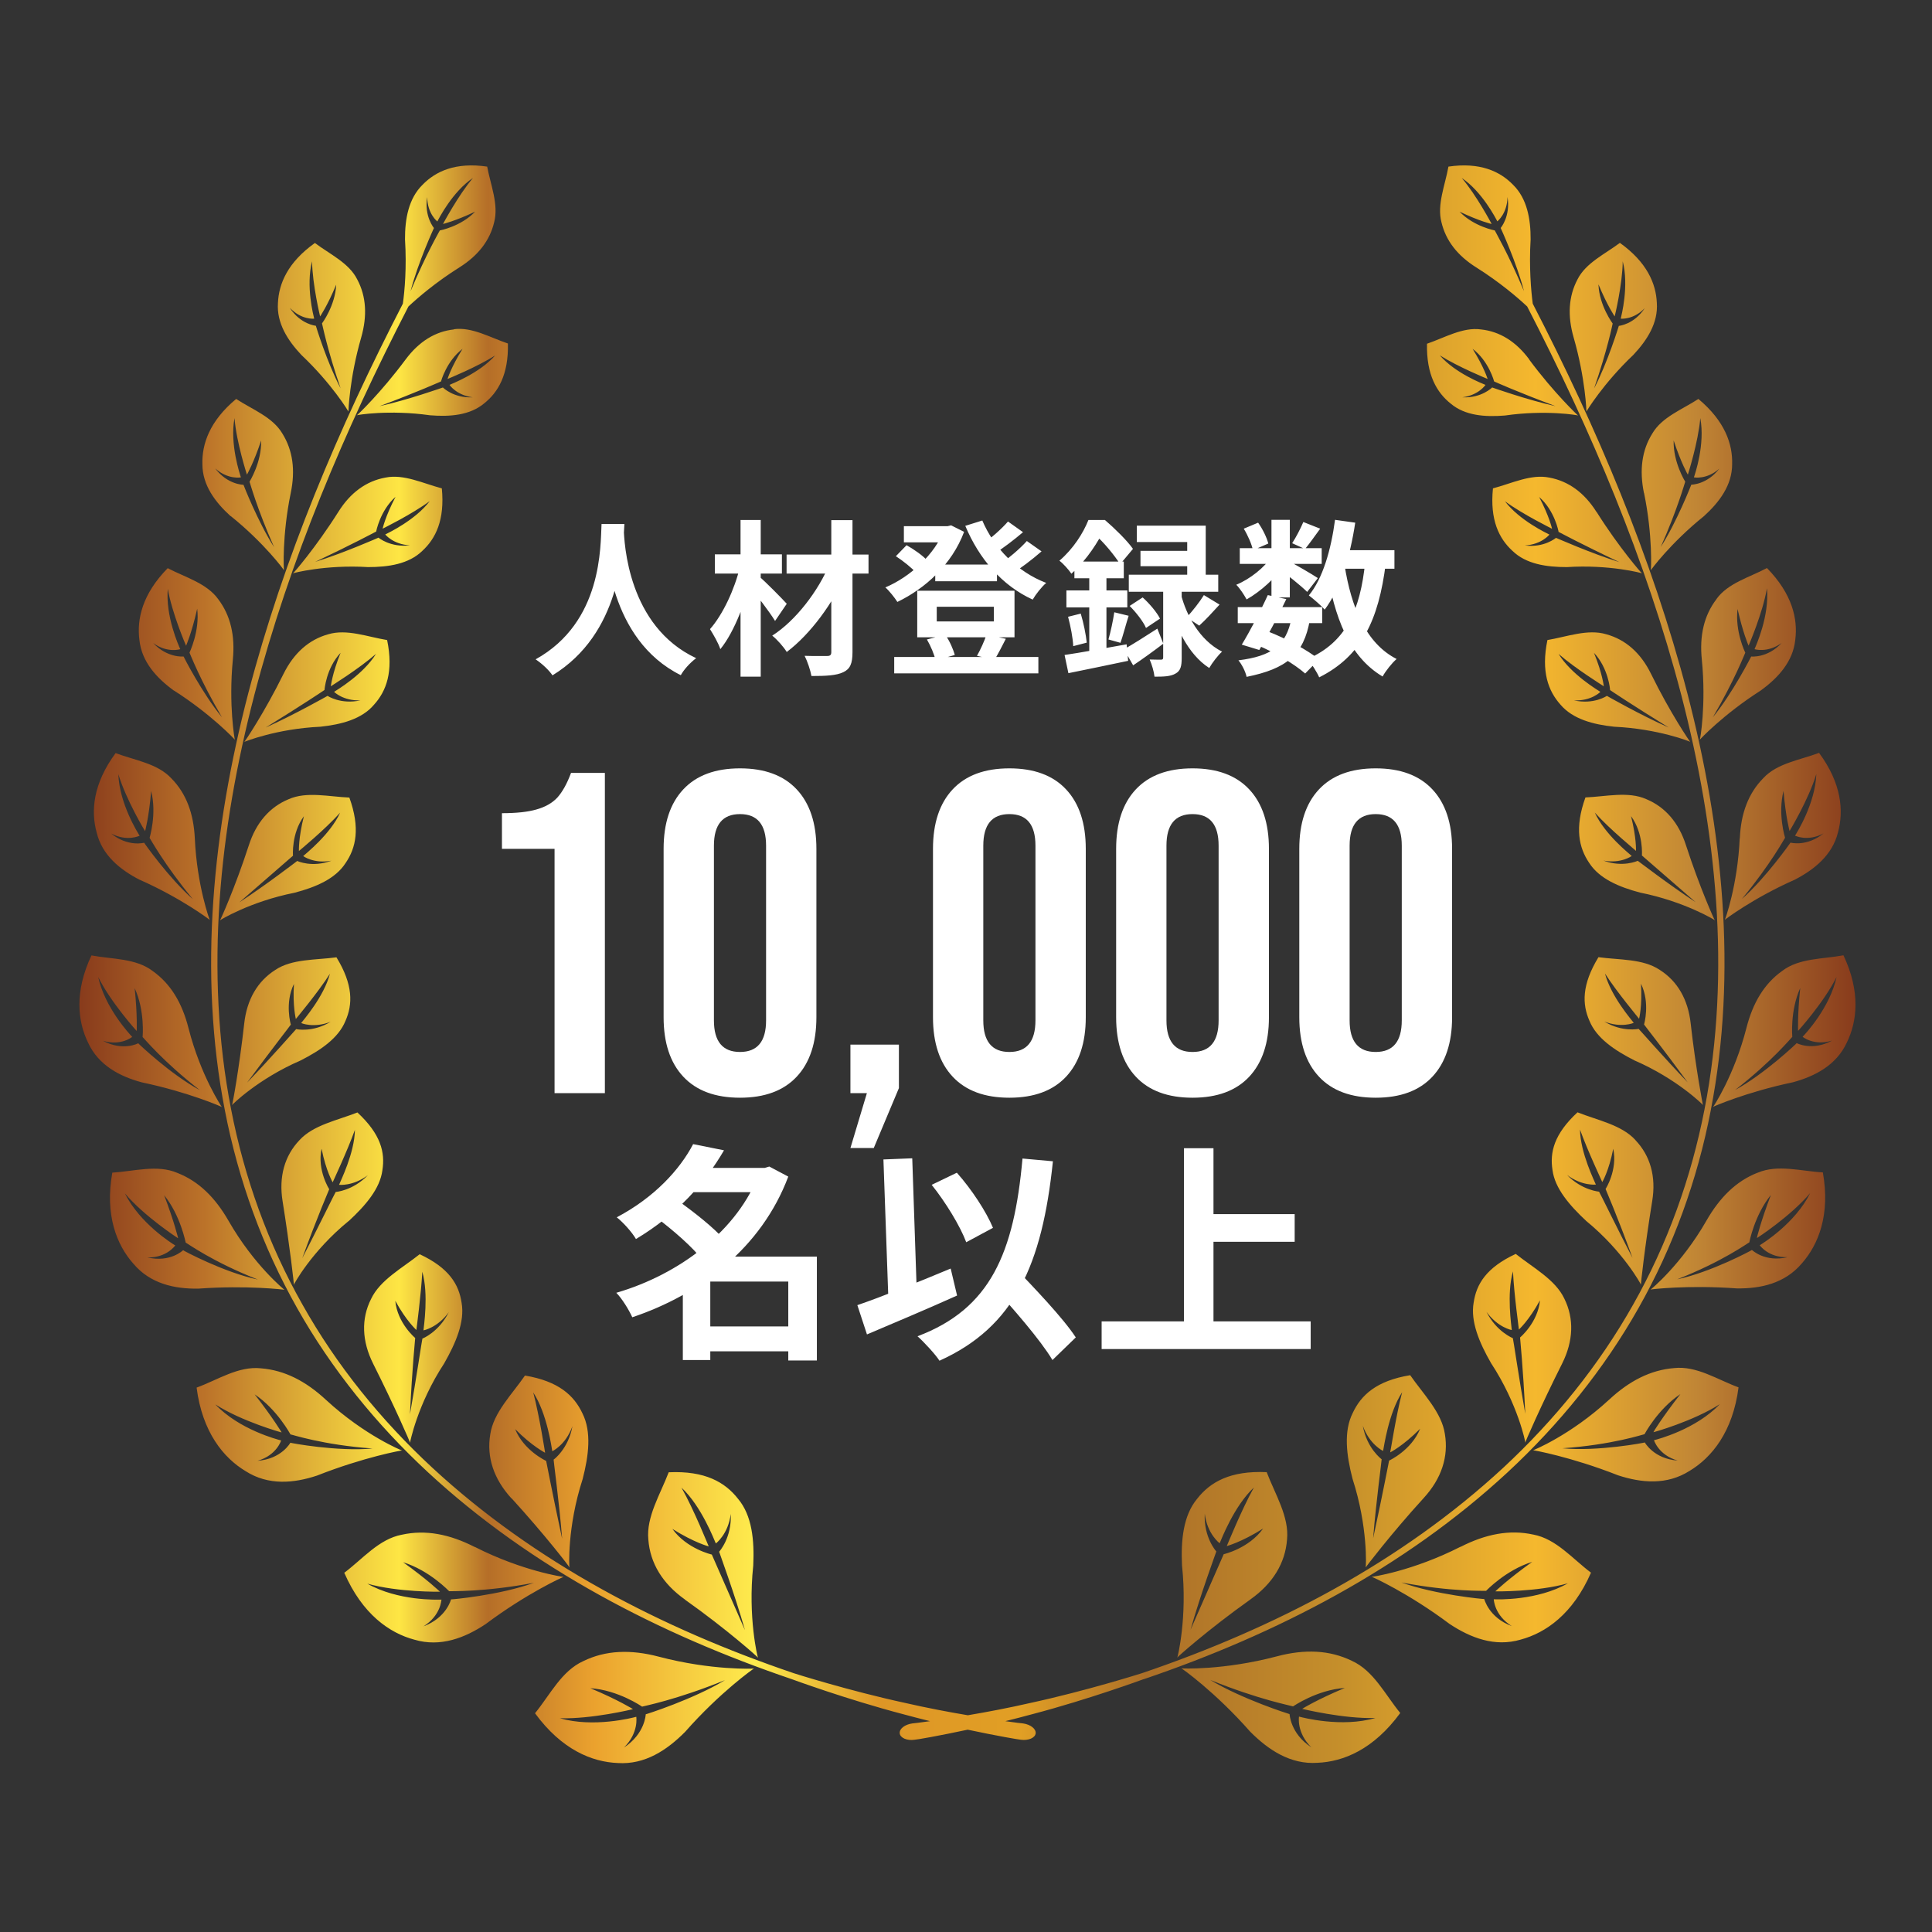 <svg width="157" height="157" viewBox="0 0 157 157" fill="none" xmlns="http://www.w3.org/2000/svg">
<rect x="0" y="0" width="157" height="157" fill="#333333" stroke="none"/>
<path d="M48.883 42.582H50.741C50.618 44.86 50.442 51.477 44.897 54.881C44.612 54.46 44.083 53.959 43.527 53.579C48.978 50.555 48.788 44.359 48.883 42.582ZM50.686 42.935C50.727 44.115 51.012 50.881 56.571 53.484C56.056 53.877 55.568 54.42 55.324 54.867C49.48 51.965 49.222 44.494 49.114 43.098L50.686 42.935ZM63.92 45.064H70.578V46.609H63.92V45.064ZM67.554 42.27H69.276V52.996C69.276 53.918 69.086 54.365 68.53 54.623C67.974 54.894 67.12 54.935 65.941 54.935C65.859 54.474 65.615 53.742 65.385 53.294C66.13 53.321 66.971 53.308 67.215 53.308C67.459 53.308 67.554 53.226 67.554 52.996V42.27ZM67.418 45.809L68.734 46.609C67.744 48.969 65.846 51.545 63.934 52.982C63.663 52.548 63.161 51.979 62.754 51.654C64.652 50.447 66.51 48.02 67.418 45.809ZM58.09 45.05H63.541V46.609H58.09V45.05ZM60.178 42.257H61.819V54.989H60.178V42.257ZM60.124 46.094L61.181 46.474C60.666 48.711 59.703 51.328 58.537 52.752C58.374 52.25 57.968 51.559 57.696 51.125C58.754 49.931 59.703 47.857 60.124 46.094ZM61.696 46.854C62.13 47.193 63.608 48.698 63.934 49.064L62.984 50.46C62.51 49.687 61.425 48.277 60.896 47.654L61.696 46.854ZM76.001 45.877H81.018V47.233H76.001V45.877ZM72.666 53.389H84.381V54.718H72.666V53.389ZM73.452 42.759H77.249V44.074H73.452V42.759ZM76.734 42.759H77.005L77.29 42.691L78.347 43.22C77.344 45.877 75.201 47.816 72.924 48.915C72.707 48.576 72.273 48.02 71.947 47.735C73.968 46.881 75.988 45.037 76.734 43.03V42.759ZM79.825 42.298C80.761 44.508 82.659 46.474 85.018 47.369C84.639 47.694 84.164 48.304 83.92 48.725C81.425 47.586 79.567 45.416 78.442 42.732L79.825 42.298ZM72.801 45.199L73.669 44.304C74.279 44.643 75.025 45.172 75.378 45.579L74.469 46.569C74.117 46.162 73.385 45.579 72.801 45.199ZM81.913 42.379L83.134 43.247C82.388 43.884 81.507 44.548 80.829 44.982L79.852 44.223C80.503 43.762 81.398 42.976 81.913 42.379ZM83.445 43.965L84.639 44.806C83.866 45.484 82.93 46.189 82.212 46.637L81.235 45.877C81.94 45.389 82.889 44.589 83.445 43.965ZM76.123 49.308V50.501H80.761V49.308H76.123ZM74.537 48.006H82.442V51.789H74.537V48.006ZM75.323 51.965L76.815 51.586C77.168 52.074 77.466 52.765 77.588 53.226L76.028 53.674C75.934 53.213 75.635 52.494 75.323 51.965ZM80.164 51.572L81.737 51.911C81.398 52.576 81.086 53.186 80.815 53.62L79.391 53.294C79.662 52.82 80.001 52.087 80.164 51.572ZM97.832 48.359L99.106 49.132C98.537 49.755 97.94 50.406 97.452 50.84L96.435 50.162C96.883 49.687 97.493 48.915 97.832 48.359ZM91.798 49.24L92.856 48.548C93.412 49.05 94.008 49.755 94.266 50.27L93.127 51.03C92.91 50.515 92.327 49.769 91.798 49.24ZM92.381 42.718H97.981V47.477H96.476V44.047H92.381V42.718ZM92.679 44.765H97.33V46.013H92.679V44.765ZM91.73 46.704H98.998V48.087H91.73V46.704ZM94.523 47.41H96.028V53.457C96.028 54.121 95.947 54.514 95.513 54.745C95.106 54.975 94.564 54.989 93.818 54.989C93.778 54.582 93.601 53.999 93.425 53.593C93.805 53.606 94.212 53.606 94.347 53.606C94.483 53.606 94.523 53.565 94.523 53.416V47.41ZM91.337 52.765C92.028 52.372 93.045 51.735 94.049 51.084L94.537 52.304C93.737 52.914 92.856 53.552 92.083 54.067L91.337 52.765ZM95.988 48.372C96.422 49.986 97.452 52.006 99.31 52.955C98.984 53.24 98.496 53.877 98.266 54.284C96.489 53.145 95.513 50.813 95.093 49.24L95.988 48.372ZM87.31 45.633H91.323V46.989H87.31V45.633ZM86.659 47.979H91.608V49.362H86.659V47.979ZM86.795 50.121L87.825 49.864C88.056 50.623 88.245 51.572 88.313 52.223L87.215 52.508C87.188 51.857 86.998 50.881 86.795 50.121ZM86.51 53.226C87.798 53.037 89.723 52.684 91.554 52.359L91.676 53.701C89.981 54.053 88.191 54.433 86.822 54.704L86.51 53.226ZM90.55 49.755L91.717 50.04C91.472 50.813 91.256 51.667 91.052 52.237L90.076 51.965C90.252 51.355 90.456 50.406 90.55 49.755ZM88.517 46.176H89.913V53.484L88.517 53.728V46.176ZM88.449 42.257H89.303V42.555H89.764V42.976C89.235 44.006 88.408 45.403 87.066 46.623C86.849 46.298 86.388 45.782 86.09 45.565C87.228 44.589 88.028 43.315 88.449 42.257ZM88.652 42.257H89.791C90.578 42.935 91.581 43.911 92.069 44.603L91.025 45.85C90.591 45.159 89.669 44.02 88.937 43.41H88.652V42.257ZM100.584 49.335H107.445V50.637H100.584V49.335ZM100.747 44.548H107.405V45.823H100.747V44.548ZM103.025 48.359L104.53 48.684C103.866 50.081 102.984 51.735 102.333 52.82L100.91 52.386C101.547 51.342 102.442 49.647 103.025 48.359ZM104.95 50.243L106.442 50.365C105.954 53.213 104.53 54.352 101.303 55.003C101.208 54.555 100.91 53.986 100.639 53.66C103.337 53.321 104.516 52.467 104.95 50.243ZM105.913 42.42L107.283 42.962C106.835 43.572 106.401 44.196 106.049 44.616L105.005 44.142C105.316 43.667 105.696 42.935 105.913 42.42ZM103.323 42.243H104.815V48.548H103.323V42.243ZM101.072 42.962L102.239 42.474C102.605 42.989 102.944 43.681 103.066 44.169L101.818 44.711C101.723 44.237 101.411 43.518 101.072 42.962ZM103.364 45.186L104.422 45.823C103.744 46.894 102.442 48.074 101.303 48.711C101.113 48.359 100.761 47.816 100.462 47.518C101.561 47.071 102.781 46.108 103.364 45.186ZM104.679 45.579C105.167 45.809 106.713 46.718 107.093 46.976L106.225 48.101C105.723 47.599 104.516 46.637 103.92 46.216L104.679 45.579ZM108.34 44.711H113.316V46.216H108.34V44.711ZM108.489 42.243L110.13 42.474C109.71 45.281 108.896 47.884 107.649 49.538C107.391 49.24 106.727 48.657 106.361 48.386C107.5 47.003 108.164 44.67 108.489 42.243ZM110.944 45.633L112.611 45.782C112.028 50.42 110.632 53.321 107.201 55.043C107.038 54.65 106.564 53.904 106.266 53.552C109.357 52.196 110.537 49.647 110.944 45.633ZM109.262 45.918C109.805 49.349 110.998 52.277 113.493 53.552C113.113 53.877 112.598 54.528 112.354 54.975C109.628 53.348 108.449 50.203 107.784 46.148L109.262 45.918ZM102.103 52.399L102.971 51.287C104.571 51.898 106.266 52.847 107.188 53.579L106.062 54.731C105.194 53.972 103.622 53.023 102.103 52.399Z" fill="white"/>
<path d="M45.065 68.981H40.79V66.082C41.955 66.082 42.884 65.983 43.578 65.784C44.297 65.586 44.867 65.264 45.288 64.818C45.709 64.347 46.081 63.678 46.403 62.81H49.154V88.832H45.065V68.981ZM60.135 89.204C58.127 89.204 56.591 88.634 55.525 87.494C54.459 86.354 53.927 84.743 53.927 82.661V68.981C53.927 66.9 54.459 65.289 55.525 64.149C56.591 63.009 58.127 62.439 60.135 62.439C62.142 62.439 63.678 63.009 64.744 64.149C65.81 65.289 66.343 66.9 66.343 68.981V82.661C66.343 84.743 65.81 86.354 64.744 87.494C63.678 88.634 62.142 89.204 60.135 89.204ZM60.135 85.486C61.547 85.486 62.254 84.631 62.254 82.921V68.721C62.254 67.011 61.547 66.156 60.135 66.156C58.722 66.156 58.016 67.011 58.016 68.721V82.921C58.016 84.631 58.722 85.486 60.135 85.486ZM70.446 88.832H69.108V84.891H73.048V88.423L71.004 93.293H69.108L70.446 88.832ZM82.025 89.204C80.017 89.204 78.481 88.634 77.415 87.494C76.35 86.354 75.817 84.743 75.817 82.661V68.981C75.817 66.9 76.35 65.289 77.415 64.149C78.481 63.009 80.017 62.439 82.025 62.439C84.032 62.439 85.569 63.009 86.634 64.149C87.7 65.289 88.233 66.9 88.233 68.981V82.661C88.233 84.743 87.7 86.354 86.634 87.494C85.569 88.634 84.032 89.204 82.025 89.204ZM82.025 85.486C83.438 85.486 84.144 84.631 84.144 82.921V68.721C84.144 67.011 83.438 66.156 82.025 66.156C80.612 66.156 79.906 67.011 79.906 68.721V82.921C79.906 84.631 80.612 85.486 82.025 85.486ZM96.909 89.204C94.901 89.204 93.365 88.634 92.299 87.494C91.234 86.354 90.701 84.743 90.701 82.661V68.981C90.701 66.9 91.234 65.289 92.299 64.149C93.365 63.009 94.901 62.439 96.909 62.439C98.916 62.439 100.453 63.009 101.518 64.149C102.584 65.289 103.117 66.9 103.117 68.981V82.661C103.117 84.743 102.584 86.354 101.518 87.494C100.453 88.634 98.916 89.204 96.909 89.204ZM96.909 85.486C98.322 85.486 99.028 84.631 99.028 82.921V68.721C99.028 67.011 98.322 66.156 96.909 66.156C95.496 66.156 94.79 67.011 94.79 68.721V82.921C94.79 84.631 95.496 85.486 96.909 85.486ZM111.793 89.204C109.785 89.204 108.249 88.634 107.183 87.494C106.118 86.354 105.585 84.743 105.585 82.661V68.981C105.585 66.9 106.118 65.289 107.183 64.149C108.249 63.009 109.785 62.439 111.793 62.439C113.8 62.439 115.337 63.009 116.402 64.149C117.468 65.289 118.001 66.9 118.001 68.981V82.661C118.001 84.743 117.468 86.354 116.402 87.494C115.337 88.634 113.8 89.204 111.793 89.204ZM111.793 85.486C113.205 85.486 113.912 84.631 113.912 82.921V68.721C113.912 67.011 113.205 66.156 111.793 66.156C110.38 66.156 109.674 67.011 109.674 68.721V82.921C109.674 84.631 110.38 85.486 111.793 85.486Z" fill="white"/>
<path d="M56.772 107.788H65.099V109.814H56.772V107.788ZM55.843 94.908H62.422V96.878H55.843V94.908ZM56.326 92.975L58.835 93.477C57.255 96.19 55.025 98.681 51.679 100.688C51.363 100.131 50.62 99.313 50.118 98.922C53.185 97.305 55.248 95.038 56.326 92.975ZM61.716 94.908H62.144L62.515 94.796L64.058 95.614C61.883 101.395 56.921 105.186 51.382 107.045C51.103 106.432 50.545 105.521 50.081 105.056C55.211 103.569 60.006 99.963 61.716 95.279V94.908ZM53.408 98.997L55.062 97.547C56.344 98.458 58.036 99.778 58.854 100.744L57.051 102.361C56.344 101.395 54.69 99.963 53.408 98.997ZM64.058 102.119H66.381V110.558H64.058V102.119ZM57.72 102.119H65.173V104.145H57.72V110.521H55.489V103.774L57.181 102.119H57.72ZM75.712 96.283L77.757 95.298C78.965 96.655 80.154 98.476 80.693 99.778L78.519 100.948C78.035 99.647 76.846 97.696 75.712 96.283ZM69.671 106.06C71.586 105.409 74.541 104.22 77.255 103.086L77.775 105.279C75.303 106.394 72.552 107.547 70.452 108.439L69.671 106.06ZM80.563 104.387L82.292 102.826C83.983 104.591 86.362 107.064 87.422 108.681L85.526 110.521C84.541 108.866 82.273 106.283 80.563 104.387ZM83.091 94.146L85.563 94.369C84.689 102.789 82.44 107.826 76.344 110.576C76.028 110.075 75.099 109.071 74.56 108.588C80.489 106.357 82.403 101.822 83.091 94.146ZM71.79 94.22L74.132 94.127L74.541 106.209L72.218 106.301L71.79 94.22ZM97.477 98.662H105.209V100.911H97.477V98.662ZM89.522 107.379H106.51V109.628H89.522V107.379ZM96.213 93.309H98.611V108.625H96.213V93.309Z" fill="white"/>
<path d="M28.313 33.439C28.313 33.439 28.39 30.748 29.352 27.424C29.852 25.675 29.766 24.089 29.034 22.715C28.37 21.37 26.802 20.659 25.59 19.746C23.386 21.312 22.655 23.052 22.587 24.618C22.472 26.242 23.367 27.654 24.493 28.846C26.956 31.171 28.332 33.448 28.313 33.448V33.439ZM23.578 25.041C24.512 26.011 25.532 25.896 25.532 25.896C25.474 25.646 24.839 23.244 25.359 21.235C25.387 23.128 26.013 25.723 26.013 25.713C26.013 25.713 26.61 24.848 27.322 23.128C27.245 24.839 26.167 26.28 26.167 26.28C26.196 26.367 26.59 28.404 27.678 31.555C26.571 29.451 25.666 26.482 25.666 26.472C25.666 26.472 24.435 26.367 23.559 25.031L23.578 25.041ZM36.896 26.77C35.356 26.933 34.038 27.77 32.97 29.201C30.949 31.921 29.006 33.775 28.996 33.746C28.986 33.727 31.604 33.275 34.943 33.746C36.569 33.881 38.185 33.746 39.34 32.785C40.475 31.882 41.332 30.45 41.274 27.914C39.84 27.433 38.368 26.559 36.896 26.751V26.77ZM40.244 28.875C38.984 30.316 36.752 31.171 36.53 31.277C36.53 31.277 37.079 32.113 38.407 32.286C36.848 32.363 35.991 31.488 35.991 31.488C35.991 31.488 33.153 32.497 30.843 33.006C33.942 31.853 35.751 31.027 35.837 30.998C35.837 30.998 36.28 29.345 37.589 28.346C36.655 29.845 36.367 30.796 36.367 30.796C36.367 30.796 38.753 29.835 40.254 28.875H40.244ZM18.758 41.943C21.481 44.133 23.097 46.334 23.078 46.344C23.059 46.363 22.905 43.567 23.627 40.059C24.012 38.214 23.8 36.6 22.943 35.226C22.154 33.89 20.499 33.275 19.191 32.42C17.026 34.217 16.4 36.1 16.448 37.724C16.448 39.425 17.488 40.809 18.738 41.943H18.758ZM17.507 38.08C18.546 39.002 19.585 38.791 19.576 38.791C19.499 38.541 18.662 36.1 19.056 33.977C19.21 35.937 20.066 38.57 20.066 38.57C20.066 38.57 20.615 37.628 21.221 35.793C21.269 37.571 20.278 39.137 20.278 39.147C20.317 39.233 20.875 41.309 22.27 44.46C20.952 42.394 19.778 39.396 19.787 39.396C19.787 39.396 18.508 39.396 17.507 38.09V38.08ZM29.9 46.084C31.575 46.084 33.22 45.834 34.317 44.768C35.404 43.768 36.155 42.26 35.905 39.685C34.394 39.291 32.816 38.503 31.325 38.81C29.766 39.089 28.467 40.04 27.495 41.597C25.638 44.537 23.819 46.613 23.809 46.593C23.79 46.574 26.446 45.873 29.91 46.084H29.9ZM30.564 43.211C30.564 43.211 30.882 41.491 32.142 40.376C31.305 41.971 31.093 42.961 31.093 42.961C31.093 42.961 33.461 41.799 34.923 40.722C33.749 42.269 31.536 43.317 31.305 43.432C31.305 43.432 31.94 44.239 33.307 44.316C31.719 44.508 30.757 43.691 30.757 43.691C30.757 43.691 27.928 44.941 25.609 45.661C28.678 44.21 30.478 43.24 30.555 43.202L30.564 43.211ZM14.139 56.116C17.18 58.057 19.104 60.113 19.085 60.113C19.075 60.132 18.565 57.298 18.921 53.608C19.114 51.667 18.738 50.024 17.738 48.698C16.804 47.391 15.053 46.92 13.629 46.171C11.57 48.265 11.108 50.312 11.329 52.003C11.512 53.781 12.725 55.097 14.139 56.126V56.116ZM13.629 47.814C13.975 49.841 15.12 52.474 15.12 52.474C15.12 52.474 15.582 51.436 16.025 49.467C16.246 51.302 15.39 53.041 15.399 53.041C15.448 53.118 16.237 55.222 18.036 58.288C16.429 56.327 14.909 53.358 14.918 53.349C14.918 53.349 13.61 53.493 12.445 52.253C13.6 53.099 14.649 52.753 14.649 52.753C14.534 52.503 13.427 50.062 13.639 47.804L13.629 47.814ZM19.855 60.286C19.855 60.286 22.453 59.22 26.032 59.056C27.745 58.874 29.4 58.441 30.391 57.269C31.392 56.164 31.988 54.578 31.459 52.013C29.872 51.753 28.178 51.09 26.677 51.542C25.108 51.974 23.877 53.07 23.04 54.761C21.462 57.961 19.864 60.305 19.855 60.286ZM26.369 56.077C26.369 56.077 26.494 54.3 27.678 53.051C26.985 54.751 26.889 55.78 26.879 55.77C26.879 55.77 29.169 54.348 30.555 53.137C29.515 54.809 27.37 56.077 27.148 56.222C27.148 56.222 27.889 56.971 29.294 56.913C27.687 57.269 26.619 56.548 26.619 56.548C26.619 56.548 23.867 58.105 21.587 59.123C24.56 57.288 26.282 56.135 26.359 56.077H26.369ZM11.348 71.49C14.755 72.999 17.064 74.757 17.045 74.757C17.045 74.786 16.006 71.98 15.832 68.137C15.736 66.119 15.14 64.485 13.927 63.255C12.802 62.035 10.944 61.785 9.395 61.199C7.557 63.688 7.374 65.917 7.856 67.656C8.298 69.492 9.751 70.673 11.358 71.5L11.348 71.49ZM11.348 67.916C11.194 67.675 9.703 65.302 9.616 62.909C10.242 64.985 11.781 67.55 11.791 67.541C11.791 67.541 12.109 66.388 12.282 64.284C12.763 66.157 12.147 68.089 12.157 68.089C12.214 68.156 13.331 70.231 15.669 73.066C13.706 71.337 11.704 68.492 11.714 68.483C11.714 68.483 10.396 68.848 9.03 67.733C10.338 68.425 11.348 67.906 11.348 67.916ZM23.934 72.547C25.647 72.096 27.254 71.423 28.082 70.135C28.928 68.905 29.285 67.291 28.39 64.812C26.735 64.745 24.916 64.293 23.453 64.947C21.914 65.581 20.807 66.859 20.22 68.694C19.095 72.153 17.892 74.815 17.872 74.796C17.844 74.786 20.336 73.258 23.934 72.547ZM23.809 69.53C23.809 69.53 23.665 67.733 24.695 66.33C24.242 68.118 24.291 69.165 24.291 69.155C24.291 69.155 26.407 67.416 27.639 66.042C26.821 67.82 24.829 69.386 24.637 69.568C24.637 69.568 25.503 70.212 26.937 69.943C25.359 70.529 24.156 69.972 24.156 69.962C24.156 69.962 21.606 71.923 19.451 73.326L23.819 69.53H23.809ZM18.026 89.959C18.026 89.959 16.304 87.422 15.313 83.53C14.793 81.493 13.87 79.946 12.407 78.908C11.041 77.861 9.107 77.957 7.432 77.64C6.027 80.609 6.316 83.021 7.163 84.741C8.01 86.576 9.742 87.48 11.541 87.96C15.303 88.748 18.046 89.949 18.026 89.959ZM11.233 84.779C11.233 84.779 9.992 85.452 8.366 84.578C9.838 85.02 10.742 84.26 10.742 84.26C10.54 84.049 8.52 81.887 7.981 79.398C9.001 81.455 11.108 83.79 11.108 83.78C11.108 83.78 11.175 82.521 10.944 80.302C11.791 82.147 11.589 84.26 11.589 84.27C11.666 84.328 13.225 86.249 16.237 88.585C13.86 87.306 11.223 84.789 11.233 84.779ZM24.416 86.182C26.042 85.356 27.504 84.366 28.072 82.963C28.669 81.618 28.707 80.023 27.341 77.794C25.657 78.024 23.723 77.909 22.366 78.822C20.923 79.744 20.057 81.234 19.845 83.184C19.431 86.874 18.883 89.814 18.854 89.805C18.825 89.805 20.952 87.681 24.416 86.182ZM23.636 83.271C23.636 83.271 23.117 81.532 23.886 79.956C23.771 81.801 24.05 82.809 24.04 82.809C24.04 82.8 25.82 80.686 26.812 79.129C26.321 80.993 24.637 82.915 24.473 83.136C24.473 83.136 25.484 83.578 26.869 83.031C25.407 83.924 24.069 83.636 24.069 83.626C24.069 83.617 21.914 86.077 20.076 87.979C22.26 85.029 23.578 83.357 23.627 83.271H23.636ZM23.117 104.814C23.117 104.814 20.644 102.825 18.575 99.212C17.488 97.319 16.16 96.003 14.428 95.32C12.782 94.609 10.896 95.186 9.126 95.292C8.51 98.732 9.482 101.163 10.829 102.681C12.205 104.324 14.187 104.747 16.121 104.718C20.076 104.43 23.136 104.804 23.126 104.814H23.117ZM11.974 102.181C13.552 102.229 14.235 101.201 14.245 101.211C13.985 101.057 11.358 99.414 10.146 96.973C11.714 98.837 14.476 100.634 14.476 100.625C14.476 100.625 14.178 99.337 13.34 97.127C14.678 98.78 15.082 100.98 15.092 100.98C15.188 101.009 17.276 102.546 20.952 103.978C18.229 103.411 14.87 101.614 14.88 101.595C14.88 101.595 13.841 102.623 11.974 102.181ZM28.332 99.231C29.708 97.963 30.882 96.589 31.074 95.099C31.305 93.648 30.949 92.169 29.044 90.401C27.418 91.044 25.455 91.419 24.329 92.659C23.126 93.927 22.645 95.628 22.963 97.607C23.559 101.345 23.906 104.41 23.877 104.41C23.848 104.41 25.311 101.691 28.322 99.231H28.332ZM26.138 93.37C26.494 95.176 27.043 96.079 27.033 96.079C27.033 96.07 28.226 93.533 28.842 91.813C28.813 93.706 27.649 96.022 27.552 96.281C27.552 96.281 28.669 96.416 29.891 95.503C28.669 96.762 27.283 96.867 27.283 96.858C27.264 96.848 25.811 99.837 24.56 102.248C25.849 98.712 26.725 96.733 26.754 96.637C26.754 96.646 25.763 95.099 26.128 93.37H26.138ZM26.494 113.76C24.849 112.232 23.126 111.348 21.211 111.194C19.373 110.993 17.69 112.136 15.977 112.761C16.439 116.374 18.161 118.468 19.951 119.545C21.808 120.736 23.877 120.534 25.763 119.91C29.564 118.411 32.681 117.844 32.672 117.873C32.691 117.892 29.641 116.662 26.494 113.76ZM23.598 117.238C23.598 117.238 22.886 118.564 20.923 118.709C22.491 118.267 22.847 117.046 22.847 117.056C22.549 116.979 19.451 116.181 17.497 114.125C19.633 115.499 22.895 116.422 22.886 116.402C22.886 116.402 22.193 115.23 20.692 113.308C22.53 114.538 23.598 116.566 23.607 116.566C23.713 116.566 26.234 117.421 30.276 117.709C27.427 117.978 23.588 117.258 23.588 117.238H23.598ZM33.316 117.248C33.316 117.248 33.903 114.135 36.097 110.791C37.05 109.119 37.781 107.399 37.512 105.871C37.29 104.372 36.492 103.036 34.105 101.922C32.7 103.046 30.882 104.007 30.151 105.564C29.342 107.168 29.4 108.984 30.333 110.839C32.085 114.327 33.355 117.248 33.326 117.258L33.316 117.248ZM33.836 108.071C33.836 108.071 34.221 105.198 34.317 103.344C34.846 105.189 34.432 107.822 34.413 108.11C34.413 108.11 35.558 107.899 36.472 106.63C35.664 108.244 34.336 108.783 34.327 108.773C34.307 108.773 33.807 112.165 33.316 114.923C33.499 111.041 33.74 108.831 33.74 108.725C33.74 108.734 32.287 107.514 32.123 105.708C33.028 107.37 33.846 108.081 33.836 108.081V108.071ZM38.58 125.714C36.53 124.666 34.586 124.291 32.662 124.714C30.795 125.06 29.477 126.684 27.976 127.808C29.448 131.181 31.652 132.709 33.682 133.247C35.799 133.871 37.771 133.103 39.465 131.979C42.823 129.461 45.796 128.125 45.796 128.145C45.816 128.154 42.486 127.693 38.58 125.704V125.714ZM36.655 129.961C36.655 129.961 36.299 131.46 34.413 132.161C35.837 131.277 35.866 129.989 35.876 129.989C35.558 129.999 32.325 130.105 29.852 128.692C32.316 129.394 35.76 129.355 35.751 129.346C35.751 129.346 34.76 128.385 32.758 126.953C34.904 127.616 36.492 129.307 36.501 129.307C36.607 129.288 39.301 129.394 43.381 128.625C40.61 129.634 36.665 129.989 36.655 129.97V129.961ZM41.572 121.755C44.305 124.753 46.316 127.366 46.278 127.376C46.249 127.395 46.075 124.118 47.346 120.198C47.846 118.276 48.077 116.345 47.336 114.865C46.653 113.404 45.402 112.242 42.66 111.781C41.611 113.308 40.1 114.788 39.84 116.556C39.532 118.391 40.11 120.179 41.563 121.764L41.572 121.755ZM44.295 118.046C44.295 118.046 43.834 115.057 43.333 113.155C44.459 114.875 44.825 117.642 44.882 117.93C44.882 117.93 45.979 117.421 46.518 115.893C46.191 117.738 44.988 118.622 44.988 118.612C44.969 118.612 45.45 122.158 45.681 125.041C44.834 121.111 44.411 118.814 44.382 118.718C44.382 118.718 42.573 117.892 41.861 116.133C43.266 117.546 44.295 118.046 44.295 118.055V118.046ZM53.514 134.621C51.243 134.025 49.212 134.102 47.403 134.986C45.633 135.784 44.7 137.725 43.477 139.224C45.652 142.193 48.106 143.183 50.203 143.269C52.407 143.413 54.197 142.222 55.669 140.742C58.517 137.504 61.269 135.572 61.269 135.591C61.288 135.601 57.844 135.764 53.514 134.621ZM52.474 139.31C52.474 139.31 52.426 140.886 50.704 142.01C51.926 140.809 51.705 139.512 51.705 139.512C51.387 139.598 48.221 140.415 45.489 139.627C48.048 139.714 51.445 138.897 51.435 138.887C51.435 138.887 50.261 138.147 47.971 137.187C50.232 137.34 52.166 138.676 52.176 138.686C52.282 138.647 54.967 138.138 58.912 136.533C56.323 138.099 52.474 139.32 52.465 139.31H52.474ZM55.659 129.989C59.104 132.43 61.625 134.698 61.596 134.707C61.577 134.727 60.759 131.45 61.211 127.222C61.308 125.166 61.115 123.158 59.98 121.803C58.921 120.448 57.295 119.506 54.341 119.641C53.658 121.428 52.503 123.273 52.686 125.108C52.83 127.03 53.841 128.692 55.659 129.98V129.989ZM55.39 120.899C57.007 122.408 58.036 125.137 58.171 125.425C58.171 125.425 59.181 124.685 59.383 123.023C59.479 124.964 58.44 126.098 58.44 126.098C58.431 126.098 59.72 129.596 60.538 132.469L57.844 126.328C57.844 126.328 55.804 125.867 54.639 124.243C56.429 125.368 57.593 125.665 57.593 125.665C57.584 125.665 56.419 122.735 55.39 120.909V120.899ZM92.946 136.456C103.723 132.795 114.105 127.434 122.515 119.641C126.701 115.759 130.348 111.262 133.158 106.284C135.977 101.307 137.94 95.859 139.018 90.247C140.115 84.635 140.355 78.879 139.961 73.191C139.566 67.493 138.556 61.862 137.122 56.346C134.245 45.315 129.771 34.774 124.555 24.675C124.421 23.647 124.247 21.726 124.382 19.458C124.392 17.795 124.093 16.133 122.958 15.018C121.899 13.923 120.264 13.164 117.704 13.539C117.435 15.047 116.761 16.623 117.136 18.055C117.492 19.563 118.445 20.774 119.956 21.726C121.871 22.927 123.343 24.195 124.103 24.906C129.299 34.976 133.754 45.488 136.622 56.462C138.046 61.949 139.056 67.56 139.451 73.21C139.845 78.86 139.605 84.568 138.517 90.132C137.44 95.686 135.505 101.086 132.715 106.015C129.934 110.954 126.326 115.403 122.178 119.256C113.836 126.982 103.53 132.324 92.802 135.966C92.802 135.966 88.346 137.388 83.728 138.388C81.967 138.791 80.187 139.128 78.647 139.387C77.108 139.128 75.327 138.791 73.567 138.388C68.948 137.388 64.483 135.966 64.493 135.966C53.764 132.324 43.458 126.982 35.116 119.256C30.959 115.403 27.35 110.954 24.579 106.015C21.789 101.086 19.855 95.695 18.777 90.132C17.69 84.568 17.459 78.86 17.844 73.21C18.229 67.55 19.248 61.949 20.672 56.462C23.54 45.488 27.995 34.986 33.191 24.906C33.951 24.195 35.424 22.927 37.338 21.726C38.849 20.774 39.802 19.563 40.158 18.055C40.533 16.613 39.869 15.038 39.59 13.539C37.021 13.164 35.395 13.923 34.336 15.018C33.201 16.133 32.903 17.795 32.912 19.458C33.056 21.735 32.883 23.647 32.739 24.675C27.524 34.774 23.049 45.325 20.172 56.346C18.738 61.862 17.728 67.502 17.334 73.191C16.939 78.879 17.18 84.635 18.277 90.247C19.364 95.859 21.327 101.307 24.137 106.284C26.946 111.271 30.593 115.759 34.779 119.641C43.189 127.424 53.571 132.795 64.348 136.456C64.348 136.456 68.755 138.08 73.355 139.291C74.096 139.493 74.846 139.685 75.578 139.867C74.74 139.983 74.211 140.05 74.144 140.05C73.528 140.137 73.076 140.482 73.114 140.857C73.153 141.222 73.701 141.472 74.327 141.376C74.471 141.376 76.251 141.069 78.638 140.559C81.024 141.069 82.804 141.366 82.948 141.376C83.574 141.463 84.122 141.222 84.161 140.857C84.199 140.492 83.747 140.137 83.131 140.05C83.054 140.05 82.525 139.983 81.697 139.867C82.429 139.685 83.179 139.493 83.92 139.291C88.52 138.08 92.927 136.456 92.927 136.456H92.946ZM121.476 18.727C121.476 18.727 119.763 18.41 118.609 17.2C120.235 17.978 121.216 18.209 121.216 18.199C121.216 18.199 119.985 15.864 118.782 14.461C120.437 15.566 121.563 17.767 121.678 17.988C121.678 17.988 122.477 17.373 122.506 16.008C122.756 17.594 121.948 18.526 121.948 18.526C121.948 18.526 123.247 21.341 123.843 23.657C122.544 20.572 121.495 18.804 121.466 18.718L121.476 18.727ZM35.27 18.535C35.27 18.535 34.461 17.603 34.712 16.018C34.74 17.382 35.539 17.997 35.539 17.997C35.654 17.776 36.78 15.566 38.435 14.461C37.242 15.864 36.001 18.199 36.001 18.199C36.001 18.199 36.992 17.968 38.609 17.2C37.454 18.41 35.741 18.727 35.741 18.727C35.703 18.814 34.663 20.572 33.364 23.666C33.961 21.351 35.26 18.535 35.26 18.535H35.27ZM128.914 33.439C128.914 33.439 130.271 31.171 132.734 28.836C133.86 27.635 134.755 26.232 134.639 24.608C134.572 23.052 133.841 21.312 131.637 19.736C130.425 20.649 128.866 21.36 128.192 22.706C127.461 24.089 127.375 25.665 127.875 27.414C128.837 30.739 128.924 33.448 128.914 33.429V33.439ZM129.905 23.128C130.617 24.848 131.214 25.713 131.214 25.713C131.214 25.713 131.849 23.128 131.868 21.235C132.388 23.244 131.762 25.646 131.705 25.896C131.705 25.896 132.725 26.011 133.658 25.041C132.782 26.376 131.551 26.482 131.551 26.482C131.551 26.482 130.646 29.461 129.54 31.565C130.627 28.413 131.031 26.376 131.05 26.29C131.05 26.29 129.973 24.848 129.896 23.138L129.905 23.128ZM124.267 29.201C123.198 27.76 121.88 26.933 120.341 26.77C118.868 26.568 117.396 27.443 115.962 27.933C115.905 30.46 116.761 31.901 117.897 32.805C119.051 33.775 120.668 33.9 122.294 33.766C125.633 33.285 128.26 33.746 128.241 33.766C128.241 33.785 126.287 31.94 124.267 29.22V29.201ZM121.255 31.488C121.255 31.488 120.398 32.363 118.84 32.286C120.167 32.113 120.716 31.277 120.716 31.277C120.485 31.181 118.253 30.326 117.002 28.875C118.503 29.826 120.889 30.796 120.889 30.796C120.889 30.796 120.6 29.845 119.667 28.346C120.985 29.336 121.418 30.998 121.418 30.998C121.505 31.037 123.314 31.853 126.412 33.006C124.103 32.497 121.255 31.488 121.264 31.488H121.255ZM133.6 40.059C134.322 43.567 134.168 46.353 134.149 46.344C134.129 46.344 135.746 44.133 138.469 41.943C139.72 40.809 140.759 39.425 140.759 37.724C140.807 36.1 140.182 34.227 138.017 32.42C136.708 33.275 135.053 33.89 134.274 35.226C133.417 36.59 133.215 38.214 133.591 40.059H133.6ZM136.949 39.147C136.949 39.147 135.958 37.571 136.006 35.793C136.612 37.628 137.151 38.57 137.16 38.57C137.16 38.57 138.007 35.937 138.171 33.977C138.575 36.1 137.738 38.541 137.651 38.791C137.651 38.791 138.69 39.002 139.72 38.08C138.719 39.387 137.44 39.387 137.44 39.387C137.44 39.387 136.275 42.385 134.957 44.451C136.352 41.299 136.91 39.223 136.949 39.137V39.147ZM129.732 41.597C128.751 40.04 127.461 39.098 125.902 38.81C124.411 38.503 122.833 39.291 121.322 39.685C121.062 42.25 121.813 43.768 122.91 44.768C124.007 45.834 125.652 46.084 127.326 46.084C130.79 45.863 133.446 46.574 133.427 46.593C133.427 46.613 131.589 44.537 129.742 41.597H129.732ZM126.451 43.701C126.451 43.701 125.498 44.528 123.911 44.326C125.277 44.249 125.912 43.442 125.912 43.442C125.681 43.326 123.468 42.279 122.294 40.732C123.757 41.808 126.124 42.961 126.124 42.971C126.124 42.971 125.912 41.981 125.075 40.386C126.345 41.491 126.663 43.221 126.653 43.221C126.73 43.259 128.529 44.23 131.599 45.681C129.27 44.96 126.451 43.701 126.451 43.711V43.701ZM139.479 48.698C138.469 50.024 138.094 51.667 138.296 53.608C138.662 57.298 138.152 60.142 138.132 60.113C138.113 60.113 140.038 58.057 143.078 56.116C144.493 55.088 145.705 53.771 145.888 51.994C146.109 50.303 145.647 48.265 143.588 46.161C142.164 46.92 140.413 47.381 139.479 48.688V48.698ZM141.192 49.457C141.635 51.427 142.087 52.465 142.097 52.465C142.097 52.465 143.242 49.832 143.588 47.804C143.8 50.053 142.684 52.503 142.578 52.753C142.578 52.753 143.617 53.089 144.781 52.253C143.617 53.502 142.308 53.349 142.308 53.349C142.308 53.349 140.798 56.327 139.191 58.288C140.99 55.222 141.779 53.118 141.827 53.041C141.827 53.041 140.971 51.302 141.202 49.467L141.192 49.457ZM130.531 51.542C129.03 51.09 127.336 51.744 125.748 52.013C125.219 54.578 125.816 56.154 126.816 57.269C127.817 58.441 129.463 58.874 131.175 59.056C134.745 59.22 137.363 60.267 137.353 60.286C137.343 60.305 135.736 57.961 134.168 54.761C133.34 53.07 132.109 51.974 130.531 51.542ZM130.579 56.548C130.579 56.548 129.511 57.279 127.904 56.913C129.318 56.981 130.059 56.222 130.05 56.222C129.838 56.077 127.682 54.809 126.653 53.137C128.038 54.348 130.329 55.76 130.329 55.77C130.329 55.77 130.223 54.742 129.53 53.051C130.714 54.3 130.848 56.077 130.839 56.077C130.916 56.135 132.638 57.288 135.611 59.123C133.321 58.114 130.579 56.548 130.579 56.548ZM141.375 68.127C141.202 71.971 140.172 74.776 140.163 74.748C140.143 74.748 142.453 72.989 145.859 71.481C147.456 70.654 148.909 69.472 149.362 67.637C149.833 65.898 149.66 63.669 147.822 61.18C146.273 61.766 144.416 62.016 143.29 63.236C142.077 64.466 141.471 66.1 141.385 68.118L141.375 68.127ZM144.935 64.274C145.109 66.378 145.426 67.531 145.426 67.531C145.426 67.531 146.975 64.975 147.601 62.9C147.514 65.292 146.023 67.666 145.869 67.906C145.869 67.906 146.889 68.425 148.188 67.724C146.812 68.838 145.503 68.473 145.503 68.473C145.503 68.473 143.511 71.327 141.548 73.056C143.896 70.222 145.003 68.146 145.06 68.079C145.06 68.079 144.454 66.148 144.935 64.274ZM137.007 68.684C136.42 66.849 135.313 65.571 133.773 64.937C132.311 64.284 130.483 64.735 128.837 64.802C127.942 67.281 128.308 68.896 129.145 70.126C129.973 71.413 131.58 72.086 133.292 72.538C136.891 73.258 139.383 74.776 139.354 74.786C139.335 74.805 138.132 72.144 137.007 68.684ZM133.081 69.953C133.081 69.953 131.878 70.52 130.3 69.934C131.724 70.203 132.599 69.559 132.599 69.559C132.407 69.376 130.415 67.82 129.597 66.032C130.829 67.406 132.956 69.136 132.946 69.146C132.946 69.146 132.994 68.108 132.542 66.321C133.571 67.724 133.427 69.53 133.427 69.52L137.796 73.316C135.65 71.913 133.09 69.943 133.09 69.953H133.081ZM149.804 77.63C148.12 77.947 146.196 77.851 144.829 78.899C143.367 79.936 142.443 81.493 141.924 83.521C140.932 87.403 139.21 89.978 139.21 89.949C139.191 89.939 141.924 88.738 145.695 87.95C147.495 87.46 149.227 86.557 150.074 84.731C150.92 83.011 151.209 80.6 149.804 77.63ZM148.871 84.568C147.245 85.442 146.003 84.76 146.003 84.77C146.013 84.779 143.376 87.287 141 88.575C144.012 86.24 145.57 84.318 145.647 84.26C145.647 84.26 145.455 82.137 146.292 80.292C146.061 82.512 146.119 83.77 146.119 83.77C146.119 83.78 148.226 81.445 149.246 79.389C148.707 81.887 146.687 84.049 146.485 84.251C146.485 84.251 147.389 85.01 148.861 84.568H148.871ZM138.383 89.795C138.383 89.795 137.805 86.865 137.391 83.175C137.18 81.224 136.314 79.725 134.87 78.812C133.504 77.899 131.58 78.015 129.896 77.784C128.529 80.023 128.568 81.608 129.164 82.954C129.732 84.357 131.195 85.346 132.821 86.173C136.285 87.672 138.411 89.795 138.383 89.795ZM133.167 83.607C133.167 83.607 131.839 83.905 130.367 83.011C131.743 83.559 132.763 83.127 132.763 83.117C132.599 82.896 130.916 80.974 130.425 79.11C131.416 80.657 133.206 82.781 133.196 82.79C133.196 82.79 133.465 81.781 133.35 79.936C134.12 81.512 133.6 83.261 133.6 83.252C133.648 83.338 134.976 85 137.151 87.96C135.323 86.057 133.167 83.597 133.158 83.607H133.167ZM142.818 95.301C141.086 95.983 139.758 97.3 138.671 99.193C136.602 102.806 134.11 104.824 134.129 104.795C134.11 104.776 137.17 104.41 141.134 104.699C143.059 104.728 145.041 104.305 146.427 102.662C147.774 101.134 148.746 98.712 148.13 95.272C146.359 95.176 144.473 94.6 142.828 95.301H142.818ZM143.001 101.191C143.001 101.191 143.694 102.21 145.272 102.162C143.405 102.604 142.366 101.566 142.366 101.576C142.366 101.595 139.027 103.392 136.294 103.959C139.97 102.527 142.058 100.99 142.154 100.961C142.154 100.961 142.568 98.76 143.906 97.108C143.069 99.308 142.761 100.596 142.77 100.605C142.77 100.625 145.532 98.818 147.1 96.954C145.888 99.395 143.261 101.038 143.001 101.191ZM132.907 92.649C131.782 91.41 129.819 91.035 128.192 90.391C126.287 92.159 125.931 93.639 126.162 95.09C126.355 96.57 127.538 97.944 128.905 99.222C131.907 101.682 133.379 104.41 133.35 104.401C133.321 104.401 133.658 101.336 134.264 97.598C134.591 95.618 134.11 93.918 132.898 92.649H132.907ZM129.963 96.839C129.963 96.839 128.568 96.743 127.346 95.484C128.568 96.397 129.684 96.262 129.684 96.262C129.588 96.003 128.423 93.687 128.395 91.794C129.01 93.514 130.213 96.051 130.204 96.06C130.204 96.06 130.742 95.167 131.098 93.351C131.464 95.08 130.473 96.637 130.473 96.618C130.502 96.714 131.377 98.693 132.667 102.229C131.416 99.817 129.963 96.829 129.944 96.839H129.963ZM136.044 111.175C134.129 111.329 132.407 112.213 130.762 113.741C127.605 116.652 124.555 117.873 124.584 117.853C124.584 117.834 127.692 118.391 131.493 119.89C133.379 120.505 135.448 120.707 137.305 119.525C139.095 118.449 140.817 116.354 141.279 112.741C139.566 112.117 137.882 110.973 136.044 111.175ZM134.408 117.037C134.408 117.037 134.774 118.247 136.333 118.689C134.37 118.545 133.668 117.21 133.658 117.219C133.658 117.238 129.819 117.969 126.97 117.69C131.012 117.411 133.542 116.556 133.639 116.547C133.639 116.547 134.716 114.509 136.554 113.289C135.053 115.211 134.351 116.374 134.36 116.383C134.36 116.402 137.622 115.48 139.758 114.106C137.796 116.162 134.707 116.96 134.408 117.037ZM123.16 101.903C120.774 103.017 119.975 104.353 119.754 105.852C119.484 107.37 120.206 109.1 121.168 110.772C123.362 114.116 123.978 117.248 123.949 117.229C123.92 117.229 125.19 114.298 126.942 110.81C127.865 108.965 127.923 107.149 127.124 105.535C126.393 103.978 124.574 103.017 123.17 101.893L123.16 101.903ZM123.526 108.696C123.526 108.802 123.766 111.012 123.949 114.894C123.458 112.136 122.958 108.734 122.939 108.744C122.939 108.744 121.601 108.216 120.793 106.601C121.717 107.879 122.852 108.091 122.852 108.081C122.833 107.793 122.419 105.16 122.948 103.315C123.035 105.179 123.439 108.043 123.429 108.043C123.429 108.043 124.238 107.322 125.142 105.669C124.979 107.476 123.516 108.696 123.526 108.686V108.696ZM118.686 125.694C114.779 127.683 111.45 128.154 111.469 128.135C111.469 128.116 114.442 129.451 117.8 131.969C119.503 133.093 121.466 133.862 123.583 133.237C125.604 132.69 127.817 131.171 129.289 127.799C127.788 126.674 126.46 125.05 124.603 124.705C122.679 124.282 120.735 124.657 118.686 125.704V125.694ZM121.389 129.97C121.389 129.97 121.428 131.258 122.852 132.142C120.966 131.44 120.62 129.932 120.61 129.941C120.61 129.961 116.655 129.596 113.884 128.596C117.964 129.375 120.658 129.259 120.764 129.278C120.764 129.278 122.361 127.587 124.507 126.924C122.496 128.366 121.515 129.317 121.515 129.317C121.515 129.326 124.95 129.365 127.413 128.663C124.93 130.076 121.707 129.98 121.389 129.961V129.97ZM110.988 127.357C110.988 127.357 112.96 124.733 115.693 121.735C117.146 120.15 117.723 118.363 117.415 116.527C117.156 114.769 115.655 113.28 114.596 111.752C111.854 112.203 110.603 113.366 109.92 114.836C109.179 116.316 109.41 118.247 109.91 120.169C111.18 124.09 111.007 127.366 110.978 127.347L110.988 127.357ZM112.393 117.911C112.46 117.623 112.826 114.855 113.942 113.135C113.441 115.038 112.989 118.026 112.97 118.026C112.97 118.026 114 117.517 115.404 116.105C114.692 117.863 112.874 118.699 112.883 118.689C112.854 118.795 112.431 121.082 111.584 125.012C111.815 122.129 112.296 118.584 112.277 118.584C112.277 118.584 111.074 117.709 110.747 115.864C111.296 117.392 112.383 117.901 112.383 117.901L112.393 117.911ZM109.862 134.967C108.053 134.083 106.023 133.996 103.752 134.602C99.422 135.745 95.977 135.591 95.996 135.572C95.996 135.543 98.748 137.484 101.596 140.723C103.069 142.202 104.868 143.404 107.062 143.25C109.159 143.163 111.613 142.174 113.788 139.204C112.566 137.715 111.623 135.764 109.862 134.967ZM105.561 139.493C105.561 139.493 105.339 140.79 106.561 141.991C104.839 140.867 104.801 139.281 104.791 139.291C104.791 139.301 100.932 138.08 98.344 136.514C102.289 138.119 104.974 138.618 105.08 138.666C105.08 138.666 107.014 137.321 109.285 137.167C106.994 138.128 105.821 138.859 105.821 138.868C105.821 138.868 109.208 139.695 111.767 139.608C109.034 140.406 105.869 139.579 105.551 139.493H105.561ZM101.616 129.97C103.434 128.683 104.445 127.02 104.589 125.099C104.772 123.263 103.617 121.418 102.934 119.631C99.97 119.497 98.344 120.438 97.285 121.793C96.15 123.158 95.958 125.166 96.054 127.213C96.506 131.44 95.688 134.717 95.669 134.698C95.64 134.688 98.171 132.421 101.606 129.98L101.616 129.97ZM98.844 126.079C98.844 126.079 97.805 124.945 97.901 123.004C98.103 124.666 99.114 125.416 99.114 125.406C99.239 125.127 100.278 122.389 101.895 120.88C100.875 122.706 99.701 125.637 99.691 125.637C99.691 125.637 100.855 125.339 102.645 124.215C101.481 125.838 99.441 126.3 99.441 126.3L96.747 132.44C97.555 129.567 98.854 126.069 98.844 126.069V126.079Z" fill="url(#paint0_linear_696_401)"/>
<defs>
<linearGradient id="paint0_linear_696_401" x1="6.451" y1="78.361" x2="150.786" y2="78.361" gradientUnits="userSpaceOnUse">
<stop stop-color="#883B1C"/>
<stop offset="0.07" stop-color="#BB7229"/>
<stop offset="0.18" stop-color="#FEE644"/>
<stop offset="0.23" stop-color="#B56E28"/>
<stop offset="0.29" stop-color="#EBA22E"/>
<stop offset="0.38" stop-color="#FEEB4D"/>
<stop offset="0.45" stop-color="#DE9626"/>
<stop offset="0.53" stop-color="#E19F25"/>
<stop offset="0.6" stop-color="#AC6F28"/>
<stop offset="0.71" stop-color="#C58F2B"/>
<stop offset="0.82" stop-color="#F5B82E"/>
<stop offset="0.91" stop-color="#C18635"/>
<stop offset="1" stop-color="#883B1C"/>
</linearGradient>
</defs>
</svg>

